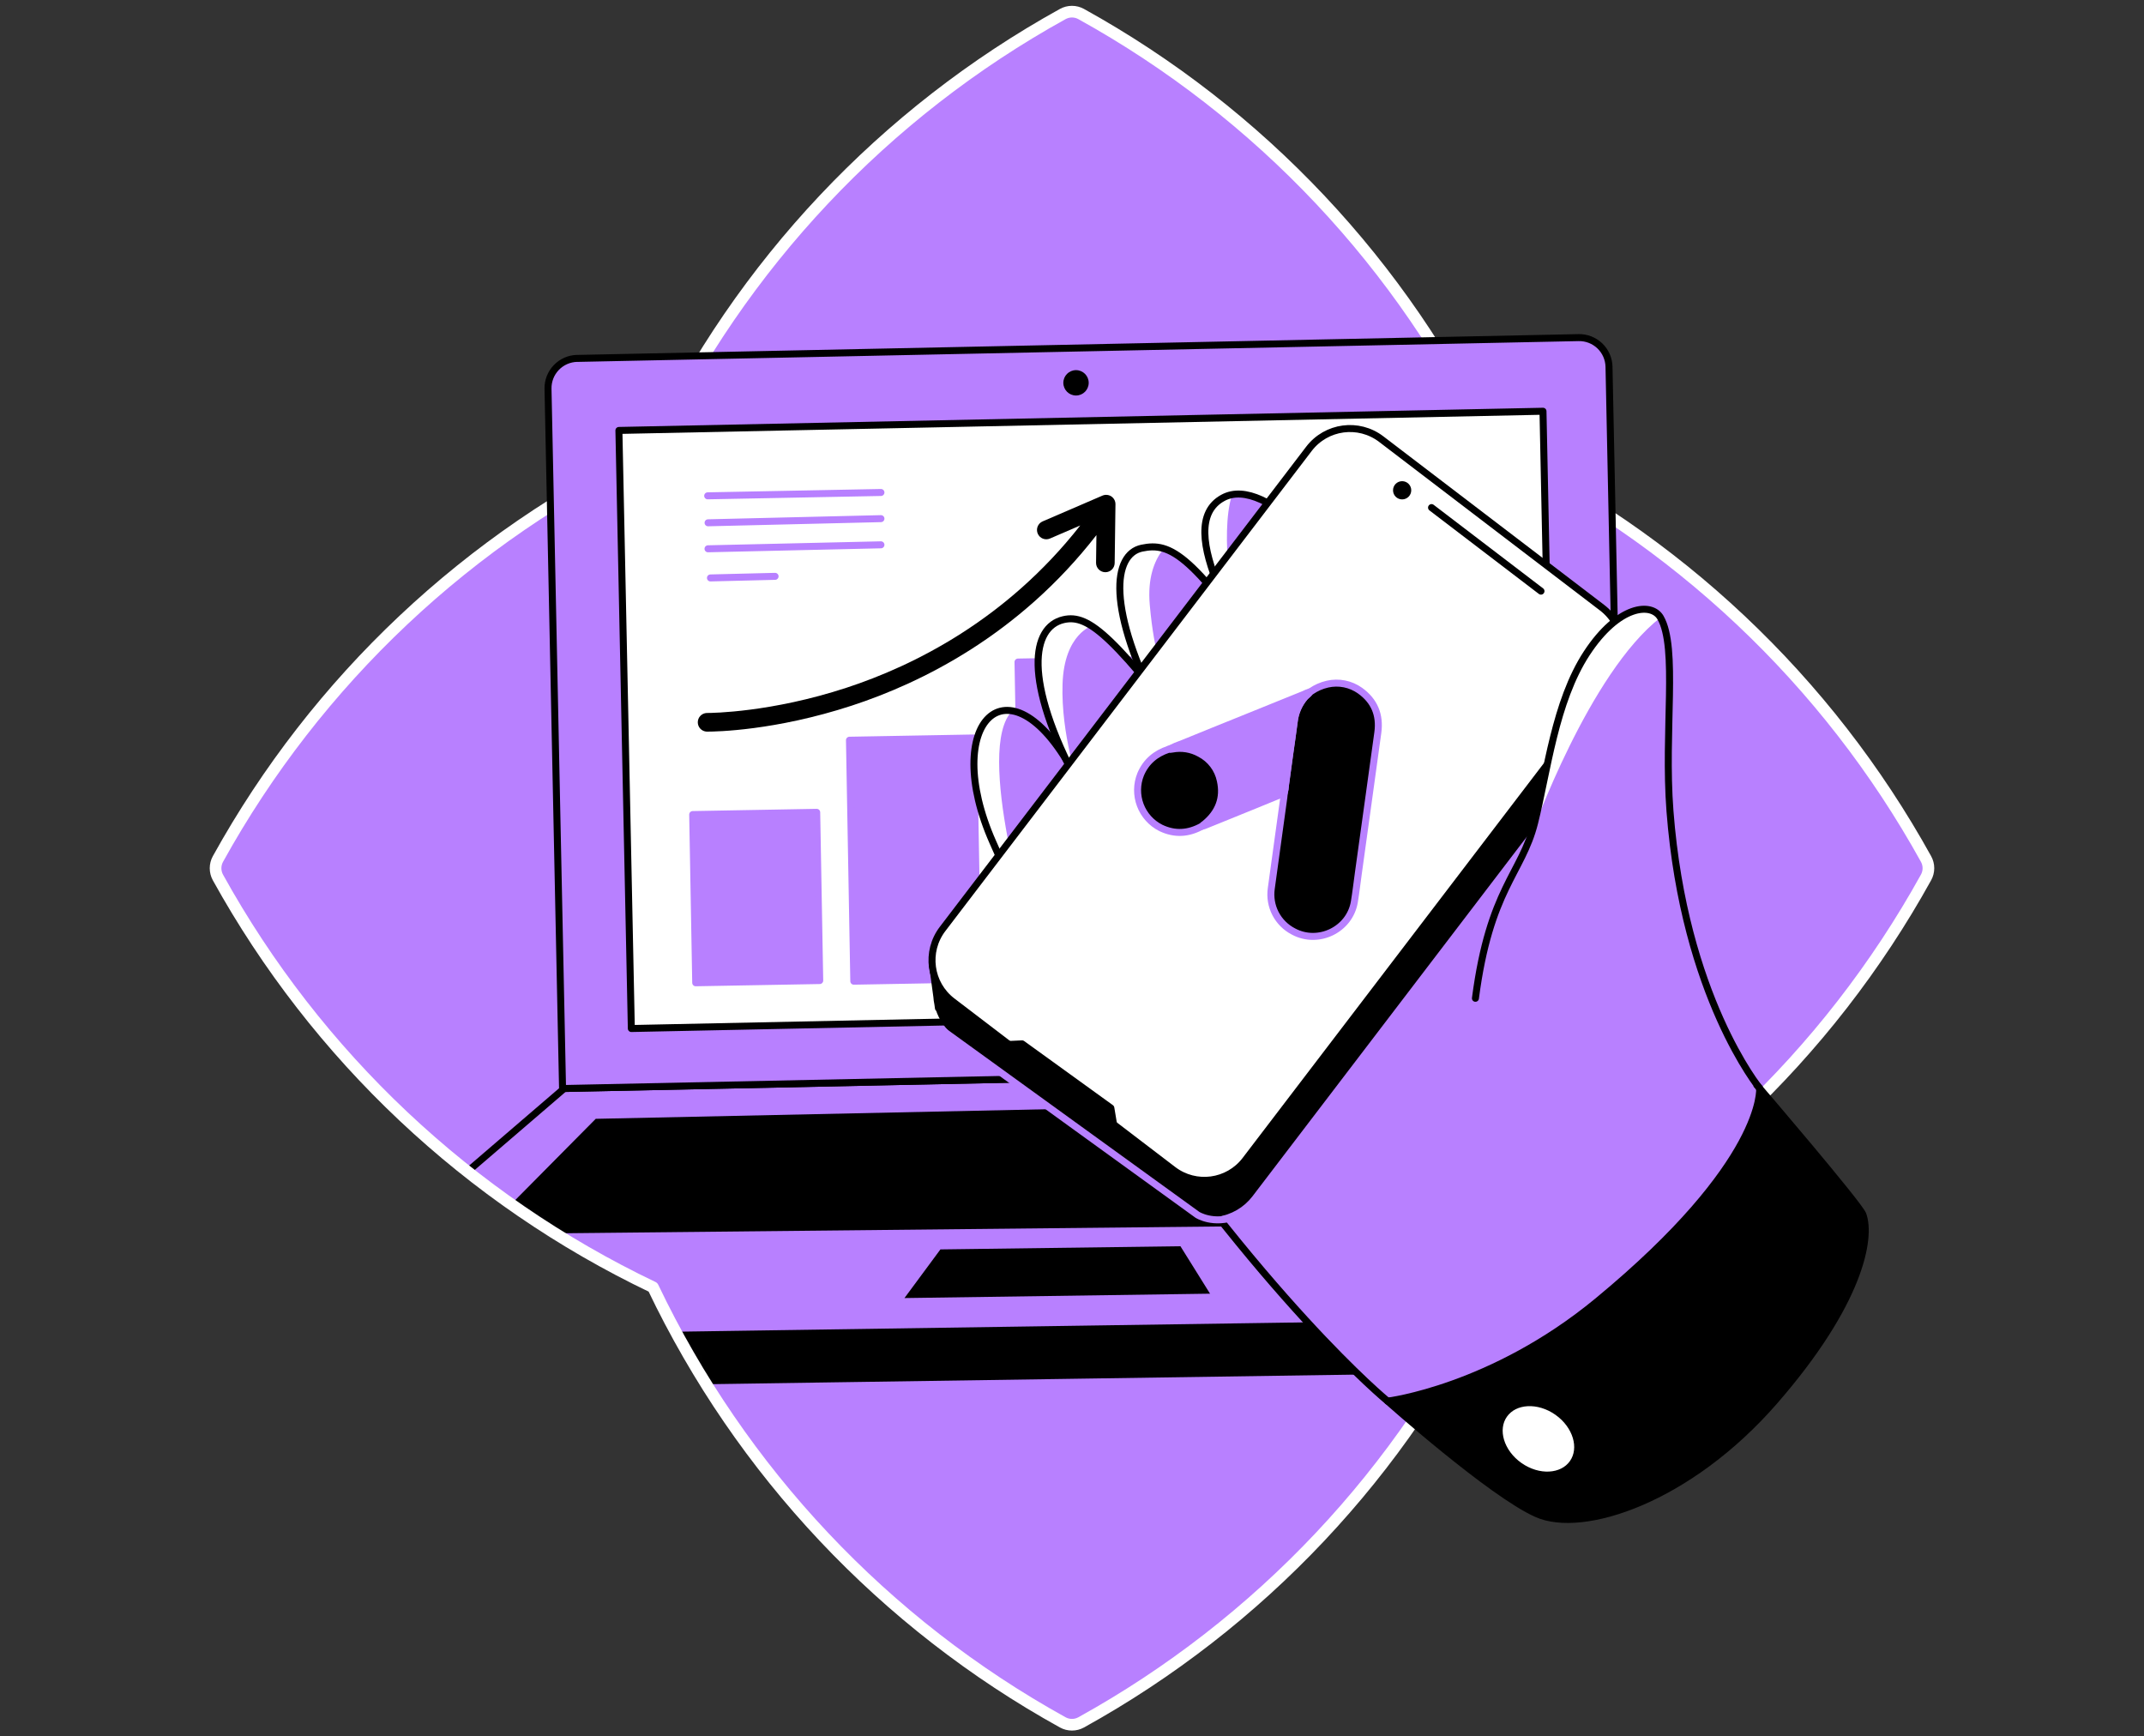 <svg width="368" height="298" viewBox="0 0 368 298" fill="none" xmlns="http://www.w3.org/2000/svg">
<rect x="0" y="0" width="368" height="298" fill="#333333" stroke="none"/>
<path d="M255.913 77.081C240.821 45.467 216.227 19.358 185.569 2.406C185.086 2.14 184.544 2 183.993 2C183.442 2 182.9 2.14 182.417 2.406C151.76 19.359 127.168 45.469 112.08 77.085C80.465 92.179 54.355 116.774 37.401 147.432C37.138 147.915 37 148.456 37 149.006C37 149.556 37.138 150.098 37.401 150.581C54.359 181.233 80.467 205.824 112.08 220.918C127.172 252.531 151.763 278.64 182.417 295.596C182.9 295.861 183.442 296 183.993 296C184.544 296 185.086 295.861 185.569 295.596C216.225 278.641 240.819 252.532 255.913 220.918C287.528 205.826 313.637 181.233 330.592 150.577C330.858 150.095 330.998 149.552 330.998 149.001C330.998 148.45 330.858 147.908 330.592 147.425C313.636 116.769 287.527 92.175 255.913 77.081" fill="#B880FF"/>
<mask id="mask0_7196_6367" style="mask-type:alpha" maskUnits="userSpaceOnUse" x="37" y="2" width="294" height="294">
<path d="M255.913 77.081C240.821 45.467 216.227 19.358 185.569 2.406C185.086 2.14 184.544 2 183.993 2C183.442 2 182.9 2.14 182.417 2.406C151.76 19.359 127.168 45.469 112.08 77.085C80.465 92.179 54.355 116.774 37.401 147.432C37.138 147.915 37 148.456 37 149.006C37 149.556 37.138 150.098 37.401 150.581C54.359 181.233 80.467 205.824 112.08 220.918C127.172 252.531 151.763 278.64 182.417 295.596C182.9 295.861 183.442 296 183.993 296C184.544 296 185.086 295.861 185.569 295.596C216.225 278.641 240.819 252.532 255.913 220.918C287.528 205.826 313.637 181.233 330.592 150.577C330.858 150.095 330.998 149.552 330.998 149.001C330.998 148.45 330.858 147.908 330.592 147.425C313.636 116.769 287.527 92.175 255.913 77.081" fill="#FFE94E"/>
</mask>
<g mask="url(#mask0_7196_6367)">
<path d="M96.836 194.699L72.398 215.695L105.064 237.199L257.965 234.933L294.805 207.8L278.937 190.91L96.836 194.699Z" fill="black" stroke="black" stroke-width="1.2" stroke-linecap="round" stroke-linejoin="round"/>
<path d="M96.836 186.808L72.398 207.801L105.064 229.308L257.965 227.038L294.805 199.906L278.937 183.016L96.836 186.808Z" fill="#B880FF" stroke="black" stroke-width="1.2" stroke-linecap="round" stroke-linejoin="round"/>
<path d="M102.253 192.012L272.844 188.383L293.714 209.617L82.654 211.795L102.253 192.012Z" fill="black"/>
<path d="M202.613 213.879L207.693 222.022L155.244 222.772L161.415 214.424L202.613 213.879Z" fill="black"/>
</g>
<path d="M255.913 77.081C240.821 45.467 216.227 19.358 185.569 2.406C185.086 2.14 184.544 2 183.993 2C183.442 2 182.9 2.14 182.417 2.406C151.76 19.359 127.168 45.469 112.08 77.085C80.465 92.179 54.355 116.774 37.401 147.432C37.138 147.915 37 148.456 37 149.006C37 149.556 37.138 150.098 37.401 150.581C54.359 181.233 80.467 205.824 112.08 220.918C127.172 252.531 151.763 278.64 182.417 295.596C182.9 295.861 183.442 296 183.993 296C184.544 296 185.086 295.861 185.569 295.596C216.225 278.641 240.819 252.532 255.913 220.918C287.528 205.826 313.637 181.233 330.592 150.577C330.858 150.095 330.998 149.552 330.998 149.001C330.998 148.45 330.858 147.908 330.592 147.425C313.636 116.769 287.527 92.175 255.913 77.081" stroke="white" stroke-width="2" stroke-linecap="round" stroke-linejoin="round"/>
<path d="M99.056 61.512L270.956 57.941C272.311 57.913 273.622 58.425 274.6 59.363C275.578 60.301 276.144 61.59 276.172 62.945L278.666 183.031L96.557 186.814L94.062 66.721C94.034 65.366 94.545 64.055 95.484 63.077C96.422 62.099 97.711 61.533 99.066 61.505L99.056 61.512Z" fill="#B880FF" stroke="black" stroke-width="1.2" stroke-linecap="round" stroke-linejoin="round"/>
<path d="M264.841 70.578L106.23 73.873L108.363 176.514L266.973 173.219L264.841 70.578Z" fill="white" stroke="black" stroke-width="1.2" stroke-linecap="round" stroke-linejoin="round"/>
<path d="M121.467 85.095L151.206 84.519" stroke="#B880FF" stroke-width="1.2" stroke-linecap="round" stroke-linejoin="round"/>
<path d="M121.535 89.722L151.206 89.01" stroke="#B880FF" stroke-width="1.2" stroke-linecap="round" stroke-linejoin="round"/>
<path d="M121.524 94.183L151.206 93.502" stroke="#B880FF" stroke-width="1.2" stroke-linecap="round" stroke-linejoin="round"/>
<path d="M121.944 99.185L133.035 98.912" stroke="#B880FF" stroke-width="1.2" stroke-linecap="round" stroke-linejoin="round"/>
<path d="M190.751 85.194C190.529 85.047 190.274 84.957 190.009 84.933C189.744 84.908 189.477 84.95 189.232 85.054L178.955 89.484C178.762 89.567 178.588 89.687 178.441 89.838C178.295 89.988 178.18 90.166 178.102 90.361C178.024 90.556 177.986 90.764 177.989 90.974C177.991 91.184 178.036 91.392 178.119 91.585C178.202 91.777 178.322 91.952 178.472 92.098C178.623 92.245 178.801 92.36 178.996 92.438C179.191 92.516 179.399 92.554 179.609 92.551C179.819 92.548 180.026 92.504 180.219 92.421L185.415 90.182C172.689 106.398 156.794 114.259 145.311 118.024C132.384 122.266 122.21 122.361 121.382 122.361C121.3 122.361 121.32 122.361 121.31 122.361C120.898 122.377 120.508 122.551 120.221 122.847C119.934 123.142 119.773 123.537 119.77 123.95C119.767 124.362 119.922 124.759 120.205 125.059C120.487 125.359 120.875 125.539 121.286 125.561H121.45C122.891 125.561 133.035 125.401 146.19 121.104C158.211 117.175 174.904 108.94 188.192 91.835L188.128 96.581C188.122 97.006 188.285 97.415 188.581 97.719C188.877 98.023 189.281 98.197 189.705 98.203H189.726C190.146 98.204 190.55 98.039 190.85 97.743C191.149 97.448 191.319 97.046 191.324 96.626L191.46 86.554C191.465 86.286 191.403 86.021 191.279 85.783C191.156 85.546 190.974 85.343 190.751 85.194V85.194Z" fill="black"/>
<path d="M140.18 139.412L118.895 139.795L119.414 168.664L140.699 168.281L140.18 139.412Z" fill="#B880FF" stroke="#B880FF" stroke-width="1.2" stroke-linecap="round" stroke-linejoin="round"/>
<path d="M167.089 126.654L145.804 127.037L146.547 168.392L167.833 168.009L167.089 126.654Z" fill="#B880FF" stroke="#B880FF" stroke-width="1.2" stroke-linecap="round" stroke-linejoin="round"/>
<path d="M196.02 113.238L174.734 113.621L175.719 168.388L197.005 168.006L196.02 113.238Z" fill="#B880FF" stroke="#B880FF" stroke-width="1.2" stroke-linecap="round" stroke-linejoin="round"/>
<path d="M184.69 67.878C185.892 67.878 186.867 66.903 186.867 65.701C186.867 64.498 185.892 63.523 184.69 63.523C183.488 63.523 182.513 64.498 182.513 65.701C182.513 66.903 183.488 67.878 184.69 67.878Z" fill="black"/>
<path d="M238.175 240.466C238.175 240.466 264.162 240.064 284.306 218.557C304.451 197.05 302.025 186.78 302.025 186.78C302.025 186.78 250.523 125.83 240.723 111.41C230.924 96.991 217.346 81.365 209.894 85.447C200.895 90.367 213.703 109.826 220.77 122.052C229.346 136.887 236.832 148.182 236.832 148.182L214.054 173.683C214.054 173.683 193.464 149.327 184.07 132.222C173.102 112.255 161.285 123.99 170.44 144.594C177.255 159.927 181.998 170.776 188.312 180.228C216.916 223.103 238.175 240.466 238.175 240.466Z" fill="#B880FF"/>
<path d="M173.739 122.014C167.204 128.546 177.003 160.397 177.003 160.397L174.608 151.5C174.608 151.5 165 138.5 167.5 127C171.589 119.105 173.739 122.014 173.739 122.014Z" fill="white"/>
<path d="M212.504 82.74C208.967 87.64 211.417 102.342 211.417 102.342L207.059 103.429C207.059 103.429 202.971 88.457 206.518 83.83C210.065 79.203 212.504 82.74 212.504 82.74Z" fill="white"/>
<path d="M238.175 240.466C238.175 240.466 264.162 240.064 284.306 218.557C304.451 197.05 302.025 186.78 302.025 186.78C302.025 186.78 250.523 125.83 240.723 111.41C230.924 96.991 217.346 81.365 209.894 85.447C200.895 90.367 213.703 109.826 220.77 122.052C229.346 136.887 236.832 148.182 236.832 148.182L214.054 173.683C214.054 173.683 193.464 149.327 184.07 132.222C173.102 112.255 161.285 123.99 170.44 144.594C177.255 159.927 181.998 170.776 188.312 180.228C216.916 223.103 238.175 240.466 238.175 240.466Z" stroke="black" stroke-width="1.2" stroke-linecap="round" stroke-linejoin="round"/>
<path d="M214.044 174.409C214.044 174.409 195.986 154.898 185.099 134.574C175.453 116.569 177.167 107.615 182.51 106.351C186.983 105.291 191.277 109.24 207.962 131.098C224.774 153.123 232.556 157.529 232.556 157.529" fill="#B880FF"/>
<path d="M187.549 107.348C187.549 107.348 182.649 108.711 182.376 117.42C182.104 126.129 185.102 134.573 185.102 134.573H186C186 134.573 178 124 178 113C178.5 107 183.092 105.137 185 106.5L187.549 107.348Z" fill="white"/>
<path d="M214.044 174.409C214.044 174.409 195.986 154.898 185.099 134.574C175.453 116.569 177.167 107.615 182.51 106.351C186.983 105.291 191.277 109.24 207.962 131.098C224.774 153.123 232.556 157.529 232.556 157.529" stroke="black" stroke-width="1.2" stroke-linecap="round" stroke-linejoin="round"/>
<path d="M232.191 160.797C232.191 160.797 208.871 140.745 199.382 122.662C189.766 104.33 191.061 95.09 196.009 94.071C200.779 93.086 204.762 94.643 220.006 117.694C235.292 140.806 246.485 144.782 246.485 144.782" fill="#B880FF"/>
<path d="M202.248 92.097C202.248 92.097 196.53 94.546 197.348 103.804C198.166 113.062 199.798 115.236 199.798 115.236L197.072 117.144C197.072 117.144 188.635 99.991 192.445 93.187C196.254 86.382 202.248 92.097 202.248 92.097Z" fill="white"/>
<path d="M232.191 160.797C232.191 160.797 208.871 140.745 199.382 122.662C189.766 104.33 191.061 95.09 196.009 94.071C200.779 93.086 204.762 94.643 220.006 117.694C235.292 140.806 246.485 144.782 246.485 144.782" stroke="black" stroke-width="1.2" stroke-linecap="round" stroke-linejoin="round"/>
<path d="M238.175 240.465C238.175 240.465 255.869 256.255 263.764 259.791C271.659 263.328 289.854 257.369 304.556 240.492C319.259 223.616 321.228 212.471 319.743 208.433C319.106 206.709 302.025 186.779 302.025 186.779C302.025 186.779 303.149 199.434 274.183 223.336C256.077 238.271 238.175 240.465 238.175 240.465Z" fill="black" stroke="black" stroke-width="1.2" stroke-linecap="round" stroke-linejoin="round"/>
<path d="M269.955 251.096C271.756 248.54 270.575 244.609 267.319 242.314C264.062 240.02 259.963 240.231 258.162 242.786C256.362 245.341 257.542 249.272 260.799 251.567C264.055 253.862 268.155 253.651 269.955 251.096Z" fill="white" stroke="black" stroke-width="1.2" stroke-linecap="round" stroke-linejoin="round"/>
<path d="M276.118 110.077L237.765 80.808C235.958 79.43 233.678 78.826 231.426 79.129C229.174 79.432 227.134 80.617 225.755 82.423L162.532 165.272C161.961 166.022 161.519 166.861 161.223 167.756L160.014 165.265L160.801 171.037C160.829 171.466 160.889 171.892 160.978 172.312L161.077 173.024L161.179 173.051C161.705 174.734 162.741 176.213 164.143 177.283L202.5 206.552C203.394 207.234 204.414 207.734 205.502 208.022C206.589 208.31 207.723 208.381 208.838 208.231C209.953 208.081 211.027 207.713 212 207.148C212.973 206.583 213.825 205.831 214.507 204.937L277.733 122.081C279.109 120.274 279.711 117.995 279.409 115.745C279.106 113.494 277.922 111.456 276.118 110.077V110.077Z" fill="black" stroke="black" stroke-width="1.2" stroke-linecap="round" stroke-linejoin="round"/>
<path d="M274.98 104.287L237.078 75.361C233.192 72.395 227.637 73.141 224.671 77.027L161.785 159.427C158.819 163.313 159.565 168.868 163.452 171.834L201.354 200.76C205.24 203.726 210.795 202.98 213.761 199.093L276.647 116.694C279.613 112.808 278.866 107.253 274.98 104.287Z" fill="white" stroke="black" stroke-width="1.2" stroke-linecap="round" stroke-linejoin="round"/>
<path d="M302.031 186.779C302.031 186.779 289.083 171.031 286.637 139.199C285.577 125.461 288 111.16 285.005 105.988C283.478 103.354 277.788 103.811 272.347 112.121C266.905 120.432 265.586 132.49 263.406 141.203C261.225 149.915 255.695 152.546 253.245 171.327" fill="#B880FF"/>
<path d="M285.005 105.988C272.739 115.529 262.953 143.009 262.953 143.009C262.953 143.009 266.5 120 273 111C281.178 100.927 285.005 105.988 285.005 105.988Z" fill="white"/>
<path d="M302.031 186.779C302.031 186.779 289.083 171.031 286.637 139.199C285.577 125.461 288 111.16 285.005 105.988C283.478 103.354 277.788 103.811 272.347 112.121C266.905 120.432 265.586 132.49 263.406 141.203C261.225 149.915 255.695 152.546 253.245 171.327" stroke="black" stroke-width="1.2" stroke-linecap="round" stroke-linejoin="round"/>
<path d="M245.712 87.115L264.497 101.453" stroke="black" stroke-width="1.2" stroke-linecap="round" stroke-linejoin="round"/>
<path d="M240.666 85.708C241.529 85.708 242.229 85.008 242.229 84.144C242.229 83.28 241.529 82.58 240.666 82.58C239.802 82.58 239.102 83.28 239.102 84.144C239.102 85.008 239.802 85.708 240.666 85.708Z" fill="black"/>
<path d="M171.442 179.332L175.436 179.148L190.667 190.154L191.495 195.119L171.442 179.332Z" fill="black" stroke="black" stroke-width="1.2" stroke-linecap="round" stroke-linejoin="round"/>
<path d="M224.845 118.743L224.991 118.675C225.854 118.07 226.826 117.64 227.853 117.408C228.809 117.19 229.799 117.177 230.76 117.369C231.72 117.561 232.629 117.954 233.428 118.522C235.901 120.283 236.903 122.709 236.494 125.715C235.963 129.599 235.426 133.486 234.883 137.374L233.145 149.9C232.917 151.532 232.733 153.167 232.463 154.789C231.653 159.56 226.262 162.149 222.017 159.866C220.692 159.185 219.612 158.108 218.928 156.785C218.245 155.461 217.992 153.957 218.204 152.483C218.909 147.266 219.642 142.049 220.361 136.833C220.395 136.591 220.412 136.345 220.436 136.104C220.551 135.657 220.622 135.201 220.647 134.741C220.882 132.976 221.127 131.214 221.369 129.449C221.625 127.592 221.911 125.742 222.143 123.881C222.307 122.331 222.933 120.865 223.938 119.673C224.204 119.356 224.606 119.128 224.845 118.743Z" fill="black" stroke="#B880FF" stroke-width="1.2" stroke-linecap="round" stroke-linejoin="round"/>
<path d="M224.845 118.742C224.607 119.127 224.208 119.355 223.918 119.693C222.913 120.885 222.287 122.35 222.123 123.901C221.891 125.761 221.605 127.611 221.349 129.468C221.107 131.233 220.862 132.995 220.627 134.76C220.602 135.22 220.531 135.677 220.416 136.123L215.305 138.215L207.049 141.564C206.807 141.677 206.553 141.762 206.292 141.817C206.444 141.657 206.614 141.516 206.8 141.397C209.158 139.459 210.119 136.985 209.461 133.993C209.257 133.006 208.835 132.077 208.226 131.273C207.617 130.47 206.837 129.812 205.941 129.349C204.494 128.533 202.802 128.261 201.171 128.583C200.976 128.626 200.776 128.635 200.578 128.61C201.405 128.2 202.256 127.841 203.127 127.536C206.483 126.153 209.849 124.811 213.212 123.448C216.715 122.023 220.22 120.605 223.728 119.192C224.084 119.006 224.459 118.855 224.845 118.742V118.742Z" fill="#B880FF" stroke="#B880FF" stroke-width="1.2" stroke-linecap="round" stroke-linejoin="round"/>
<path d="M200.581 128.593C200.779 128.618 200.98 128.608 201.174 128.565C202.805 128.244 204.497 128.516 205.945 129.332C206.84 129.795 207.621 130.452 208.23 131.256C208.839 132.059 209.26 132.989 209.464 133.976C210.122 136.968 209.161 139.428 206.803 141.38C206.618 141.499 206.447 141.64 206.295 141.799C203.992 143.08 201.648 143.237 199.249 142.089C197.622 141.27 196.362 139.87 195.72 138.166C195.078 136.461 195.101 134.578 195.784 132.889C196.714 130.691 198.367 129.328 200.581 128.593Z" fill="black" stroke="#B880FF" stroke-width="1.2" stroke-linecap="round" stroke-linejoin="round"/>
<path d="M161.687 176.766L205.515 208.481C205.515 208.481 208.241 210.249 212.183 208.75" stroke="#B880FF" stroke-width="1.2" stroke-linecap="round" stroke-linejoin="round"/>
</svg>
